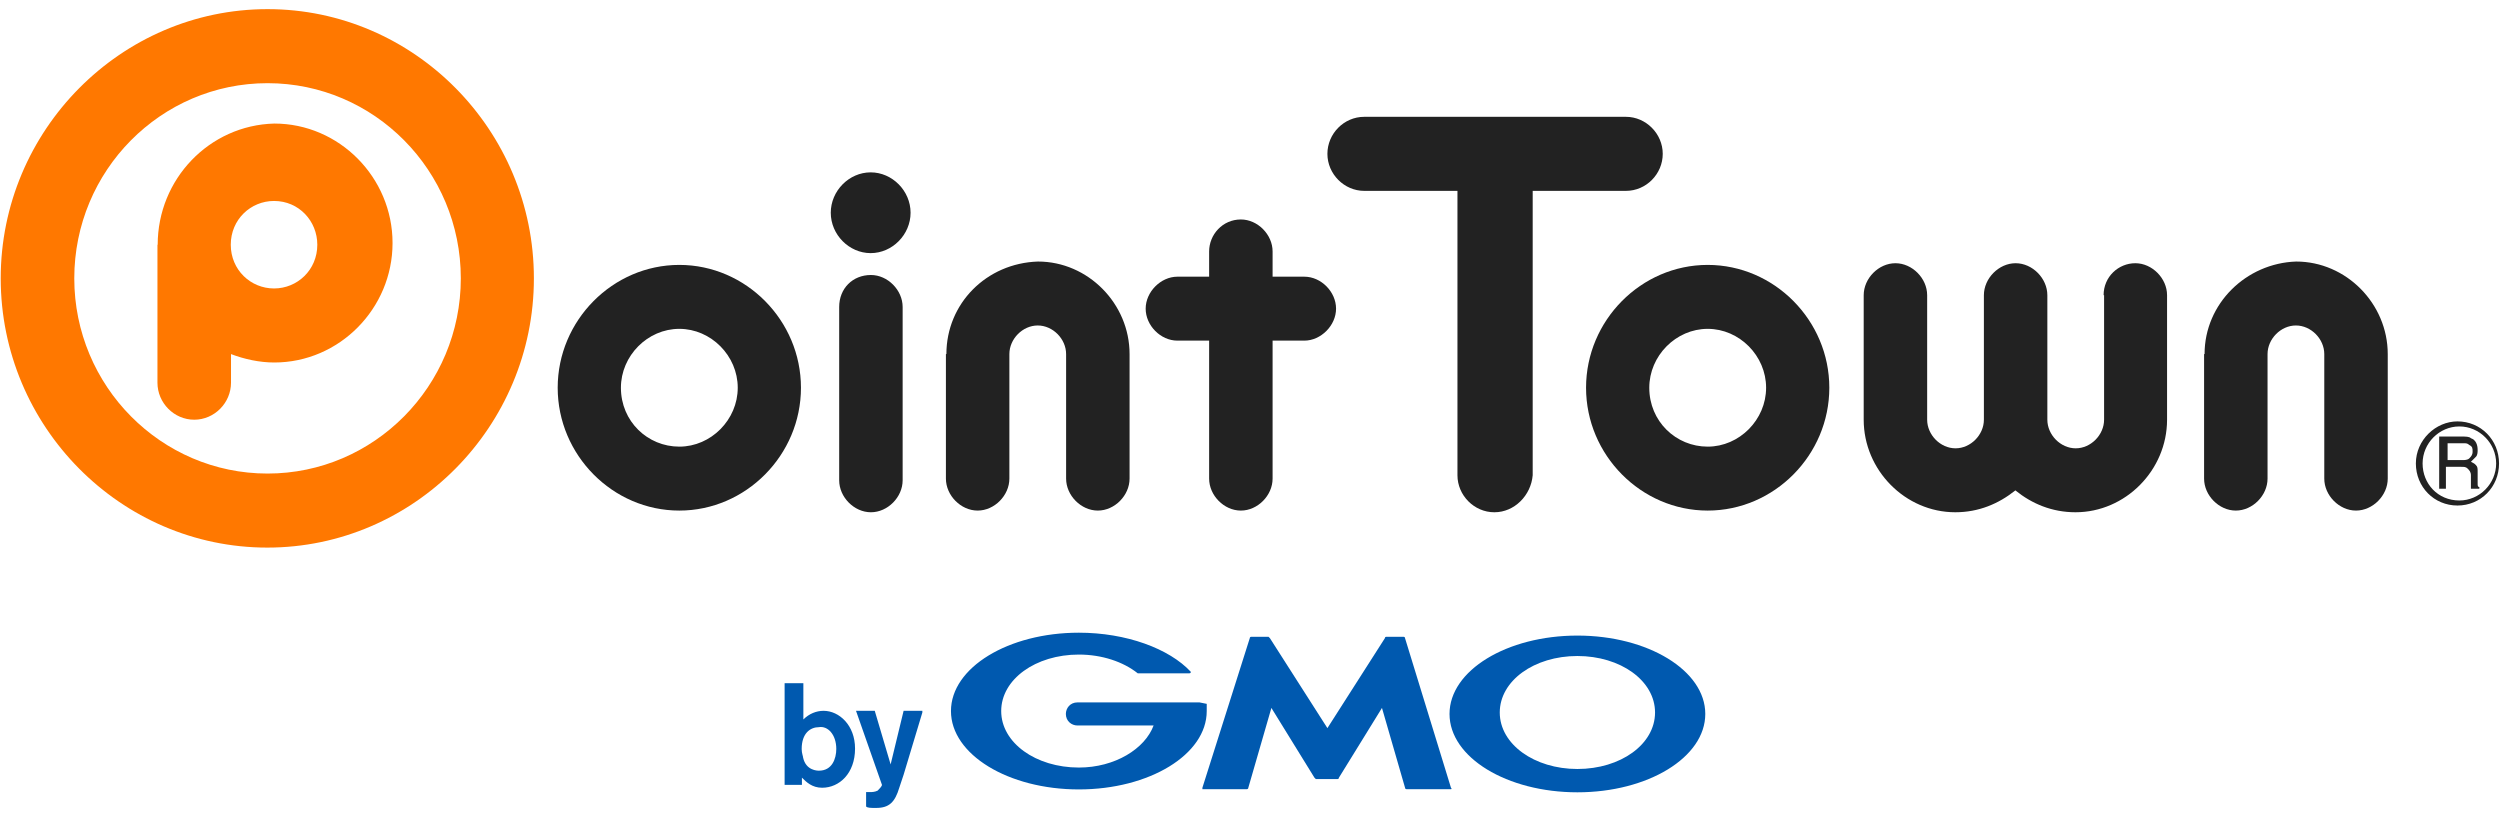 <svg height="34" viewBox="0 0 104 34" width="104" xmlns="http://www.w3.org/2000/svg"><g fill="#222"><path d="m100.78 19.28c0-.84.69-1.54 1.53-1.54s1.53.7 1.53 1.54-.69 1.54-1.53 1.54c-.9 0-1.53-.7-1.53-1.54zm-.28 0c0 .98.76 1.75 1.73 1.75s1.73-.77 1.73-1.75-.76-1.75-1.73-1.75c-.9 0-1.73.77-1.73 1.75z"/><path d="m101.82 18.44h.69c.07 0 .14 0 .21.07.14.07.14.14.14.28s-.07.21-.14.28-.21.07-.28.07h-.62zm-.35-.21v2.1h.28v-.91h.62c.14 0 .21 0 .28.07s.14.14.14.28v.56h.35v-.07c-.07 0-.07-.07-.07-.14v-.49c0-.14 0-.21-.07-.28s-.07-.07-.21-.14c.07-.07.14-.14.21-.21s.07-.21.07-.28c0-.21-.07-.42-.28-.49-.07-.07-.21-.07-.42-.07h-.9z"/><path d="m91.69 14.73v5.18c0 .7.62 1.33 1.32 1.33s1.32-.63 1.32-1.33v-5.18c0-.63.55-1.19 1.18-1.19s1.18.56 1.18 1.19v5.18c0 .7.62 1.33 1.32 1.33s1.32-.63 1.32-1.33v-5.18c0-2.1-1.73-3.85-3.81-3.85-2.08.07-3.81 1.75-3.81 3.85z"/><path d="m87.53 12.28v5.18c0 .63-.55 1.19-1.18 1.19s-1.18-.56-1.18-1.19v-5.18c0-.7-.62-1.33-1.32-1.33s-1.32.63-1.32 1.33v5.18c0 .63-.55 1.19-1.18 1.19s-1.18-.56-1.18-1.19v-5.18c0-.7-.62-1.33-1.32-1.33s-1.32.63-1.32 1.33v5.18c0 2.1 1.73 3.85 3.81 3.85.97 0 1.8-.35 2.5-.91.69.56 1.53.91 2.5.91 2.08 0 3.81-1.75 3.81-3.85v-5.18c0-.7-.62-1.33-1.32-1.33s-1.32.56-1.32 1.33z"/><path d="m68.61 16.13c0-1.33 1.11-2.45 2.43-2.45s2.43 1.12 2.43 2.45-1.11 2.45-2.43 2.45-2.43-1.05-2.43-2.45zm-2.63 0c0 2.8 2.29 5.11 5.06 5.11s5.06-2.31 5.06-5.11-2.29-5.11-5.06-5.11-5.06 2.31-5.06 5.11z"/><path d="m62.16 21.31c-.83 0-1.53-.7-1.53-1.54v-11.83h-3.88c-.83 0-1.53-.7-1.53-1.54s.69-1.54 1.53-1.54h10.89c.83 0 1.53.7 1.53 1.54s-.69 1.54-1.53 1.54h-3.88v11.83c-.07.84-.76 1.54-1.59 1.54z"/><path d="m50.3 10.46v1.05h-1.32c-.69 0-1.32.63-1.32 1.33s.62 1.33 1.32 1.33h1.32v5.74c0 .7.62 1.33 1.32 1.33s1.32-.63 1.32-1.33v-5.74h1.32c.69 0 1.32-.63 1.32-1.33s-.62-1.33-1.32-1.33h-1.32v-1.05c0-.7-.62-1.33-1.32-1.33-.76 0-1.32.63-1.32 1.33z"/><path d="m39.35 14.73v5.18c0 .7.62 1.33 1.32 1.33s1.32-.63 1.32-1.33v-5.18c0-.63.55-1.19 1.18-1.19s1.18.56 1.18 1.19v5.18c0 .7.62 1.33 1.32 1.33s1.32-.63 1.32-1.33v-5.18c0-2.1-1.73-3.85-3.81-3.85-2.15.07-3.81 1.75-3.81 3.85z"/><path d="m34.91 12.77v7.21c0 .7.62 1.33 1.32 1.33s1.32-.63 1.32-1.33v-7.21c0-.7-.62-1.33-1.32-1.33-.76 0-1.32.56-1.32 1.33z"/><path d="m34.56 8.85c0 .91.76 1.68 1.66 1.68s1.66-.77 1.66-1.68-.76-1.68-1.66-1.68-1.66.77-1.66 1.68z"/><path d="m25.83 16.13c0-1.33 1.11-2.45 2.43-2.45s2.43 1.12 2.43 2.45-1.11 2.45-2.43 2.45-2.43-1.05-2.43-2.45zm-2.63 0c0 2.8 2.29 5.11 5.06 5.11s5.06-2.31 5.06-5.11-2.29-5.11-5.06-5.11-5.06 2.31-5.06 5.11z"/></g><path d="m3.09 11.58c0-4.48 3.6-8.12 8.04-8.12s8.04 3.64 8.04 8.12-3.61 8.12-8.04 8.12-8.04-3.64-8.04-8.12zm-3.06 0c0 6.16 4.99 11.2 11.09 11.2s11.09-5.04 11.09-11.2-4.98-11.2-11.08-11.2-11.1 5.04-11.1 11.2z" fill="#ff7800"/><path d="m9.6 10.18c0-1.05.83-1.82 1.8-1.82 1.04 0 1.8.84 1.8 1.82 0 1.05-.83 1.82-1.8 1.82s-1.8-.77-1.8-1.82zm-3.05 0v5.74c0 .84.69 1.54 1.53 1.54s1.53-.7 1.53-1.54v-1.19c.55.21 1.18.35 1.8.35 2.7 0 4.92-2.24 4.92-4.97s-2.22-4.97-4.92-4.97c-2.7.07-4.85 2.31-4.85 5.04z" fill="#ff7800"/><path d="m34.79 31.15c0 .42-.18.91-.72.91-.06 0-.54 0-.66-.54 0-.06-.06-.18-.06-.36 0-.66.36-.91.72-.91.36-.06.72.3.72.91zm-2.15-2.72v4.22h.72v-.3c.18.18.42.42.84.42.72 0 1.37-.6 1.37-1.63 0-.97-.66-1.57-1.31-1.57-.3 0-.6.12-.84.36v-1.51h-.78z" fill="#0059af"/><path d="m38.37 29.64-.78 2.59-.18.54c-.18.6-.42.84-.96.84-.24 0-.36 0-.42-.06v-.6h.18c.06 0 .18 0 .3-.06.06-.06.18-.18.18-.24l-1.08-3.08h.78l.66 2.23.54-2.23h.78v.06z" fill="#0059af"/><path d="m55.22 32.41h.42s.06 0 .06-.06l1.79-2.9.96 3.32s0 .06.06.06h1.85s.06 0 0-.06l-1.91-6.22s0-.06-.06-.06h-.72s-.06 0-.06.06l-2.39 3.74-2.39-3.74-.06-.06h-.72s-.06 0-.06.06l-1.97 6.22v.06h1.85s.06 0 .06-.06l.96-3.32 1.79 2.9.06.06z" fill="#0059af"/><path d="m50.2 29.28-.3-.06h-5.08c-.3 0-.48.24-.48.48 0 .3.24.48.48.48h3.17c-.36.97-1.61 1.75-3.11 1.75-1.79 0-3.23-1.03-3.23-2.35s1.43-2.35 3.23-2.35c.96 0 1.85.3 2.45.78h2.15s.06 0 .06-.06c-.9-.97-2.69-1.63-4.66-1.63-2.93 0-5.32 1.45-5.32 3.26s2.39 3.26 5.32 3.26 5.32-1.45 5.32-3.26z" fill="#0059af"/><path d="m65.62 26.44c-2.93 0-5.32 1.45-5.32 3.26s2.39 3.26 5.32 3.26 5.32-1.45 5.32-3.26-2.39-3.26-5.32-3.26zm0 5.55c-1.79 0-3.23-1.03-3.23-2.35s1.43-2.35 3.23-2.35 3.23 1.03 3.23 2.35-1.43 2.35-3.23 2.35z" fill="#0059af"/></svg>